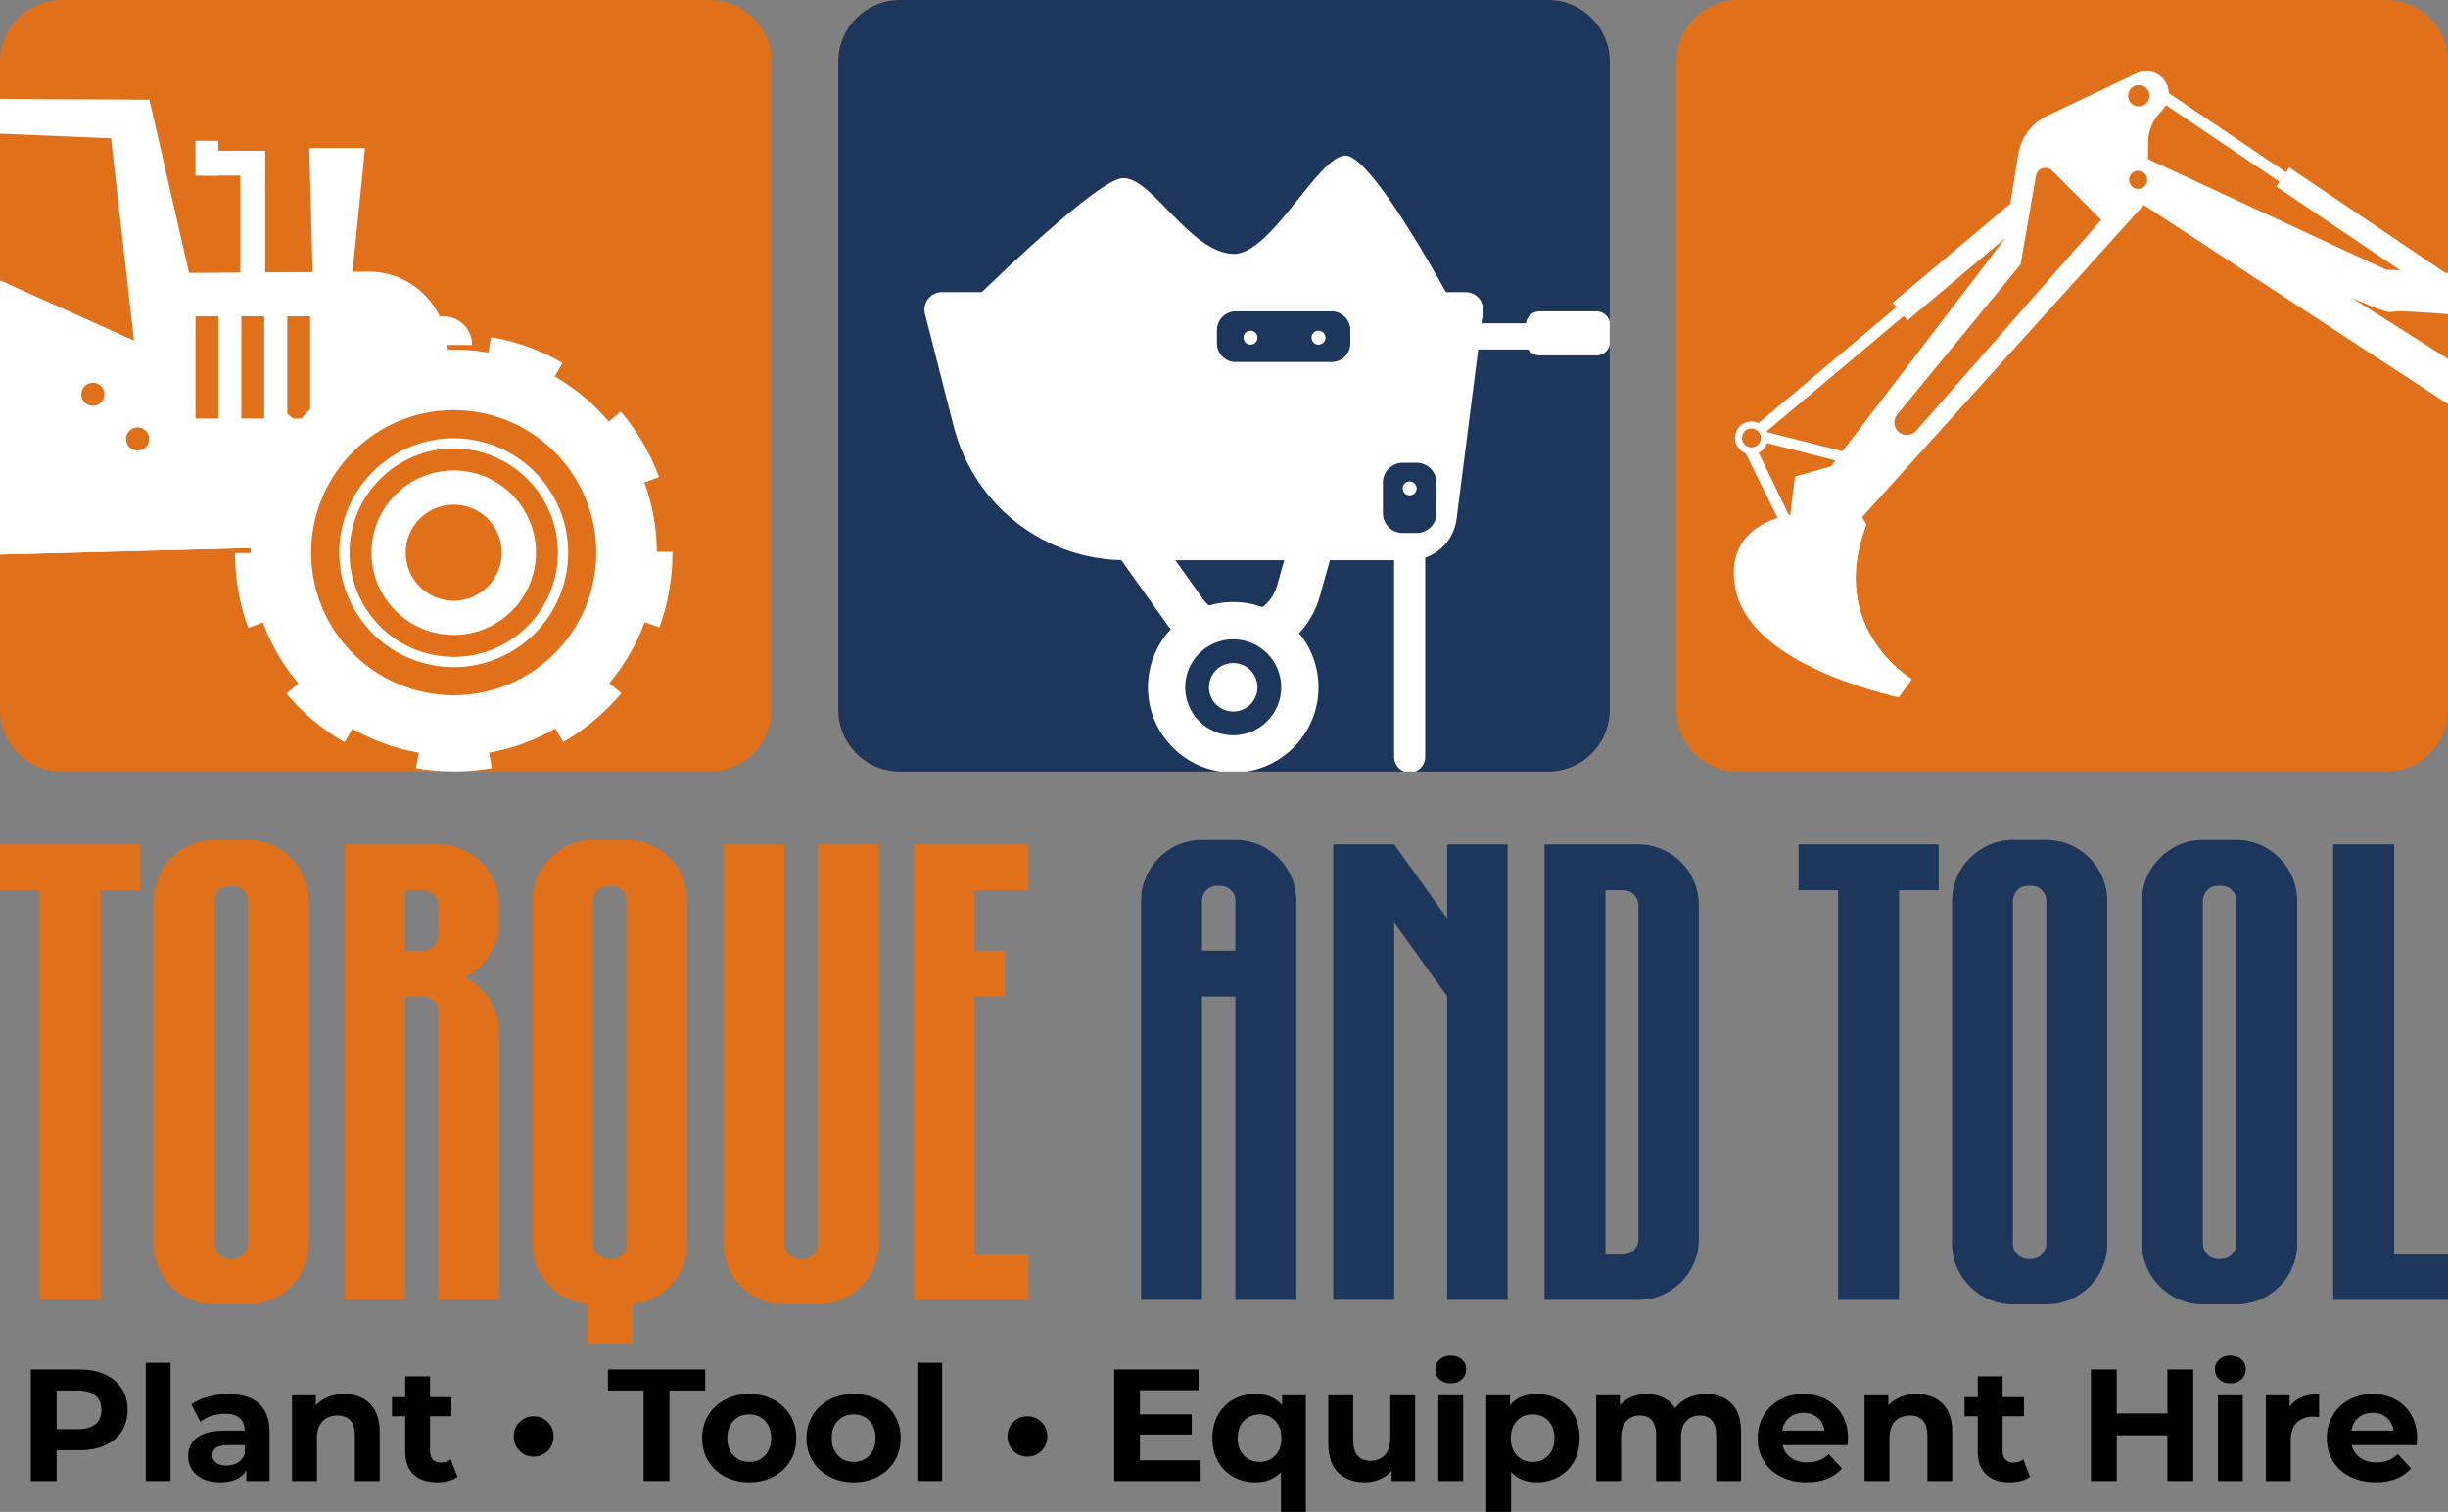 <svg xmlns="http://www.w3.org/2000/svg" xml:space="preserve" width="319.276" height="197.178" style="shape-rendering:geometricPrecision;text-rendering:geometricPrecision;image-rendering:optimizeQuality;fill-rule:evenodd;clip-rule:evenodd" version="1.0" viewBox="0 0 13149.94 8121.11"><rect x="0" y="0" width="13149.94" height="8121.11" fill="#808080" stroke="none"/><defs><style>.fil4{fill:#000}.fil0,.fil4{fill-rule:nonzero}.fil1{fill:#1d365c}.fil1,.fil2,.fil3{fill-rule:nonzero}.fil3{fill:#1d365c}.fil0{fill:#e07019}.fil2{fill:#fff}</style></defs><g id="Layer_x0020_1"><path d="M212.47 4781.72v2200.47h327.46V4781.72H752.8v-246.31H.02v246.31z" class="fil0"/><path id="_1" d="M824.58 4838.8v1842.44c0 179.02 148.02 325.02 327.06 325.02h179.42c181.48 0 327.46-146 327.46-325.02V4838.8c0-179.02-145.98-327.46-327.46-327.46h-179.42c-179.03 0-327.06 148.44-327.06 327.46zm506.48 0v1842.44c0 42.81-35.88 81.15-81.15 81.15h-16.72c-21.61 0-43.23-9.79-57.5-24.07-14.27-16.72-24.05-35.88-24.05-57.08V4838.8c0-21.61 9.78-42.81 24.05-57.08 14.27-17.12 35.9-24.07 57.5-24.07h16.72c21.2 0 42.82 6.94 57.1 24.07 16.72 14.27 24.05 35.48 24.05 57.08z" class="fil0"/><path id="_2" d="M2176.83 5352.63h95.42c21.62 0 43.23 6.94 57.5 23.66 16.72 14.68 24.07 35.88 24.07 57.5v1548.4h327.04v-1438.3c0-131.73-76.25-241.42-183.9-294.02 107.66-52.62 183.9-164.76 183.9-294.02v-92.98c0-181.88-145.58-327.46-327.04-327.46h-502.01v2446.78h325.02V5352.62zm0-570.91h95.42c45.67 0 81.57 35.48 81.57 81.15v162.3c0 45.27-35.9 81.16-81.57 81.16h-95.42v-324.61z" class="fil0"/><path id="_3" d="M2860.3 4838.8v1842.44c0 167.19 129.27 308.3 294.02 322.56v212.47h243.87V7003.8c164.74-14.26 293.6-155.37 293.6-322.56V4838.8c0-179.02-145.58-327.46-324.6-327.46h-181.88c-179.02 0-325.02 148.44-325.02 327.46zm506.9 0v1842.44c0 42.81-35.9 81.15-81.57 81.15h-16.72c-21.2 0-42.81-9.79-59.53-24.07-14.27-16.72-24.07-35.88-24.07-57.08V4838.8c0-21.61 9.79-42.81 24.07-57.08 16.72-17.12 38.33-24.07 59.53-24.07h16.72c21.62 0 40.78 6.94 57.5 24.07 14.27 14.27 24.07 35.48 24.07 57.08z" class="fil0"/><path id="_4" d="M4310.83 6762.39h-16.72c-45.27 0-81.15-38.34-81.15-81.15V4535.41H3885.5v2145.83c0 179.02 148.02 325.02 327.46 325.02h179.02c181.48 0 327.46-146 327.46-325.02V4535.41h-327.46v2145.83c0 42.81-35.88 81.15-81.15 81.15z" class="fil0"/><path id="_5" d="M5524.84 6982.19v-243.86h-291.58v-1385.7h164.76v-246.3h-164.76v-324.61h291.58v-246.31h-616.59v2446.78z" class="fil0"/><path id="_6" d="M6456.66 5352.63h179.42V6982.2h327.46V4838.81c0-179.02-145.98-327.46-327.46-327.46h-179.42c-181.48 0-327.06 148.44-327.06 327.46V6982.2h327.06V5352.63zm179.42-246.3h-179.42V4838.8c0-45.25 35.88-81.15 81.55-81.15h16.72c45.27 0 81.15 35.9 81.15 81.15v267.53z" class="fil1"/><path id="_7" d="m7489.2 4955.85 284.23 394.34v1632h325.02V4535.41h-325.02v396.79l-284.23-396.79h-327.46v2446.78h327.46z" class="fil1"/><path id="_8" d="M8296.64 6982.19h504.45c179.02 0 324.6-145.58 324.6-325.02V4862.86c0-181.88-145.58-327.46-324.6-327.46h-504.45v2446.78zm327.46-2200.47h95.42c21.62 0 40.78 6.93 57.5 23.65 14.27 14.27 24.07 35.9 24.07 57.5v1794.31c0 21.62-9.79 40.78-24.07 57.5-16.72 14.27-35.88 23.65-57.5 23.65h-95.42V4781.72z" class="fil1"/><path id="_9" d="M9873.59 4781.72v2200.47h327.46V4781.72h212.88v-246.31h-752.79v246.31z" class="fil1"/><path id="_10" d="M10485.71 4838.8v1842.44c0 179.02 148.02 325.02 327.06 325.02h179.42c181.48 0 327.46-146 327.46-325.02V4838.8c0-179.02-145.98-327.46-327.46-327.46h-179.42c-179.03 0-327.06 148.44-327.06 327.46zm506.48 0v1842.44c0 42.81-35.88 81.15-81.15 81.15h-16.72c-21.61 0-43.23-9.79-57.5-24.07-14.27-16.72-24.05-35.88-24.05-57.08V4838.8c0-21.61 9.78-42.81 24.05-57.08 14.27-17.12 35.9-24.07 57.5-24.07h16.72c21.2 0 42.82 6.94 57.1 24.07 16.72 14.27 24.05 35.48 24.05 57.08z" class="fil1"/><path id="_11" d="M11506.01 4838.8v1842.44c0 179.02 148.02 325.02 327.06 325.02h179.42c181.48 0 327.46-146 327.46-325.02V4838.8c0-179.02-145.98-327.46-327.46-327.46h-179.42c-179.03 0-327.06 148.44-327.06 327.46zm506.48 0v1842.44c0 42.81-35.88 81.15-81.15 81.15h-16.72c-21.61 0-43.23-9.79-57.5-24.07-14.27-16.72-24.05-35.88-24.05-57.08V4838.8c0-21.61 9.78-42.81 24.05-57.08 14.27-17.12 35.9-24.07 57.5-24.07h16.72c21.2 0 42.82 6.94 57.1 24.07 16.72 14.27 24.05 35.48 24.05 57.08z" class="fil1"/><path id="_12" d="M13149.83 6982.19v-243.86h-289.13V4535.41h-327.46v2446.78z" class="fil1"/><path d="M8316.86 0H4833.07c-181.62 0-330.22 148.55-330.22 330.18V3814c0 181.62 148.6 330.23 330.22 330.23h3483.79c181.62 0 330.22-148.61 330.22-330.23V330.18C8647.08 148.55 8498.48 0 8316.86 0zm4502.85 0H9335.94c-181.62 0-330.23 148.55-330.23 330.18V3814c0 181.62 148.61 330.23 330.23 330.23h3483.77c181.62 0 330.23-148.61 330.23-330.23V330.18c0-181.63-148.61-330.18-330.23-330.18zM3814.02 0H330.23C148.61 0 0 148.55 0 330.18V3814c0 181.62 148.61 330.23 330.23 330.23h3483.79c181.6 0 330.22-148.61 330.22-330.23V330.18C4144.24 148.55 3995.63 0 3814.02 0z" class="fil0"/><path d="M1424.66 1580.19h-133.42V943.17h-206.06V809.75h339.48z" class="fil2"/><path d="M1172.81 943.17h-122.82V756.54h122.82zm488.57-148.1 23.57 866.67 187.77 7.94 88.17-874.61z" class="fil2"/><path d="m0 2978.46 2536.14-66.11-36.83-293.12-99.42-790.49c-26.71-212.36-207.92-371.12-421.95-369.58l-962.46 6.76-212.84-930.51L.01 530.79v2447.69z" class="fil2"/><path d="m0 2978.46 2536.14-66.11-36.83-293.12H0z" class="fil2"/><path d="m0 1505.84 87.17 39.2 405.75 182.39 226.88 102.12L596.41 742.87l-386.48-16.23L0 717.83z" class="fil0"/><path d="M2222.97 1852.76h313.17c0-84.93-68.84-153.77-153.75-153.77h-159.42v153.77z" class="fil2"/><path d="M1543.09 2248.08h122.82v-549.09h-122.82zm-246.53 0h122.81v-549.09h-122.81zm-246.57 0h122.82v-549.09h-122.82zm-373.12 109.66c0 34.34 27.8 62.14 62.08 62.14 34.29 0 62.1-27.8 62.1-62.14 0-34.26-27.8-62.06-62.1-62.06-34.28 0-62.08 27.8-62.08 62.06zm-239.84-239.82c0 34.32 27.8 62.14 62.1 62.14 34.32 0 62.08-27.82 62.08-62.14 0-34.28-27.76-62.08-62.08-62.08-34.29 0-62.1 27.8-62.1 62.08z" class="fil0"/><path d="M3541.63 3370.45c46.81-128.6 70.52-263.76 70.52-402.62v-3.6h-84.11c-.54-130.93-24.07-256.46-66.87-372.68l78.88-29.03c-47.38-128.6-116.49-247.07-205.43-352.2l-64.27 54.39a1096.567 1096.567 0 0 0-290.79-242.42l41.98-73.13c-119.3-68.48-248.44-115.02-383.87-138.29l-14.27 83.09c-60.49-10.38-122.63-16.14-186.07-16.14-65.74 0-129.98 6.15-192.51 17.28l-14.77-83.02c-135.26 24.08-264.09 71.34-382.92 140.55l42.39 72.85c-110.13 64.13-208.14 146.81-289.43 244.05l-64.54-53.97c-88.29 105.62-156.73 224.61-203.36 353.57l79.09 28.58c-41.91 115.83-64.79 240.69-64.79 370.94 0 .76.06 1.45.06 2.23l-84.06.14c.26 137.98 24.25 273.12 71.28 401.57l78.88-28.91c44.12 120.53 109.04 230.95 190.18 327.26l-64.41 54.25c88.57 105.17 193.79 193.23 312.64 261.8l42.12-73.07c108.31 62.5 228.24 106.85 355.89 129.05l-14.45 83.11c66.45 11.53 134.65 17.4 202.72 17.4 68.84 0 137.75-5.96 204.9-17.81l-14.63-83.06c127.54-22.43 247.43-67.01 355.56-129.65l42.31 72.99c118.7-68.79 223.69-157.05 312.08-262.35l-64.46-54.13c80.96-96.5 145.64-207.13 189.54-327.8l79.02 28.77z" class="fil2"/><path d="M3203.06 2968.66c0 422.95-342.84 765.79-765.74 765.79-422.96 0-765.8-342.84-765.8-765.79 0-422.9 342.84-765.76 765.8-765.76 422.9 0 765.74 342.86 765.74 765.76z" class="fil0"/><path d="M2437.32 2408.94c-308.67 0-559.76 251.09-559.76 559.72 0 308.66 251.09 559.75 559.76 559.75 308.61 0 559.73-251.09 559.73-559.75 0-308.62-251.12-559.72-559.73-559.72zm0 1174.61c-339.09 0-614.93-275.83-614.93-614.9 0-339.03 275.84-614.87 614.93-614.87 339.06 0 614.85 275.84 614.85 614.87 0 339.07-275.79 614.9-614.85 614.9z" class="fil2"/><path d="M2879.07 2968.66c0 244.01-197.79 441.77-441.75 441.77-243.99 0-441.78-197.76-441.78-441.77 0-243.98 197.79-441.74 441.78-441.74 243.96 0 441.75 197.76 441.75 441.74z" class="fil2"/><path d="M2695.46 2968.66c0 142.59-115.61 258.16-258.14 258.16-142.61 0-258.16-115.57-258.16-258.16 0-142.54 115.55-258.16 258.16-258.16 142.53 0 258.14 115.61 258.14 258.16z" class="fil0"/><path d="m10928.66 985.03 79.87 94.95-761.74 640.67-79.87-94.91z" class="fil2"/><path d="m9398.76 2312.35 39.87 47.45 788.2-662.91-39.94-47.45zm3751.18-687.22-922.62-623.1 69.43-102.84 853.19 576.23z" class="fil2"/><path d="m11625.22 483.13-34.69 51.41 654.16 441.79 34.68-51.44z" class="fil2"/><path d="m9976.29 2806.92 1559.9-1728.85 3.28-317.2c.59-54.87 20.87-107.75 57.21-148.88l23.38-26.53c35.51-40.26 40.68-98.93 12.69-144.74-32.64-53.52-100.44-73.66-157.05-46.72l-480.15 228.47c-81.87 38.96-139.37 115.64-153.77 205.14l-73.57 456.73-1023.87 1339.4 231.94 183.17z" class="fil2"/><path d="M9997.75 2459.22s-350.19 98.79-353.99 99.84c-3.77 1.04-27.02 206.82-27.02 206.82s-369.88 43.35-292.65 403.72c77.27 360.35 664.87 526.73 873.93 576.11l71.51-97.87s-459.78-269.69-243.96-830.59c0 0-50.25-81.58-55.99-102.1-5.79-20.47 120.3-159.96 120.3-159.96l-92.12-95.97zm3152.19-992.61-332.83-18.12-1306.95-607.02c-50-23.19-109.46-4.97-137.81 42.29-29.72 49.66-14.94 113.89 33.42 145.58l1744.17 1141.38v-704.11z" class="fil2"/><path d="m9633.35 2952.84-280.27-567.78 55.33-32.91 226.34 467.39zm423.49-429.56-634.93-161.24 14.04-55.26 634.89 161.3z" class="fil2"/><path d="M9494.08 2373.89c-12.03 47.32-60.13 75.97-107.39 63.92-47.32-12.03-75.97-60.13-63.92-107.44 11.99-47.28 60.07-75.9 107.39-63.87 47.32 11.99 75.95 60.07 63.92 107.39z" class="fil2"/><path d="M9457.56 2364.64c-6.88 27.12-34.46 43.59-61.63 36.66-27.18-6.9-43.59-34.51-36.71-61.64 6.93-27.16 34.53-43.59 61.69-36.69 27.16 6.93 43.57 34.51 36.64 61.68z" class="fil0"/><path d="M10136.25 2514.06c-12.27 48.29-61.36 77.46-109.64 65.19-48.27-12.27-77.46-61.32-65.19-109.59 12.27-48.27 61.32-77.49 109.59-65.22 48.29 12.25 77.49 61.35 65.24 109.62z" class="fil2"/><path d="M10093.25 2503.14c-6.24 24.52-31.18 39.38-55.71 33.13-24.56-6.2-39.38-31.18-33.13-55.7 6.2-24.53 31.13-39.38 55.71-33.14 24.52 6.24 39.32 31.18 33.13 55.71z" class="fil2"/><path d="M11533.45 955.76c5.7 26.34-11.07 52.34-37.42 58.03-26.35 5.7-52.34-11.08-58.03-37.44-5.7-26.35 11.04-52.34 37.44-58.03 26.34-5.7 52.32 11.04 58.02 37.44zm11.86-453.91c6.69 30.99-13 61.6-43.99 68.29-31.01 6.71-61.6-13.04-68.29-44.04-6.71-31.01 13.04-61.54 44.04-68.24 30.99-6.69 61.54 13 68.24 43.99z" class="fil0"/><path d="M13149.94 1636.2c-65.36-5.37-280.06-22.01-307.11-11.29-31.91 12.62-510.65-227.51-510.65-227.51l-38.43 47.17 856.2 544.2V1636.2z" class="fil2"/><path d="m13149.94 1928.18-518.73-329.67c95.73 43.54 176.79 76.59 204.83 77.91 7.88.37 15.3-.54 22.2-2.72 5.18-.78 27.02-2.69 103.35 1 71.65 3.44 155.37 10.1 188.36 12.81v240.68z" class="fil0"/><path d="M10025.57 2817.26s-50.25-81.58-55.99-102.1l-113.51 135.9c-178.14 213.25-147.6 530.79 67.76 706.4 76.74 62.59 167.75 127.04 274.19 188.26l71.51-97.87s-459.78-269.69-243.96-830.59z" class="fil2"/><path d="m10191.12 2226.56 662.92-806.1 82.69-476.78c7.07-40.71 57.08-56.54 86.24-27.3l264.23 264.66-993.68 1132.51c-25.03 28.52-68.74 30.67-96.47 4.69-25.81-24.21-28.39-64.32-5.93-91.67z" class="fil0"/><path d="M8316.86 0H4833.07c-181.62 0-330.22 148.55-330.22 330.18V3814c0 181.62 148.6 330.23 330.22 330.23h3483.79c181.62 0 330.22-148.61 330.22-330.23V330.18C8647.08 148.55 8498.48 0 8316.86 0z" class="fil3"/><path d="m6149.61 2778.88 310.4 435.62c42.15 59.22 110.76 94.6 183.53 94.6 100.47 0 189.68-67.56 216.84-164.29l102.99-365.93h-813.76zm493.93 766.47c-149.04 0-289.52-72.38-376-193.68l-576.43-809.11h1584.25l-187.5 666.24c-55.76 198.16-238.47 336.55-444.32 336.55zm899.07 598.89c-31.44-12-53.78-42.45-53.78-78.1V2829.03h167.09v1237.11c0 35.65-22.35 66.1-53.78 78.1h-59.53zm-2374.7-2471.79s702.4-697.65 858.16-715.05c155.76-17.42 363.68 399.75 598.4 406.49 202.46 5.79 449.99-516.81 599.74-528.43 149.8-11.58 599.1 836.99 599.1 836.99H5167.92z" class="fil2"/><path d="M7573.54 3009.13H6047.82c-436.08 0-816.67-295.63-924.58-718.11l-154.36-604.44c-15.22-59.57 29.81-117.51 91.31-117.51h2812.65c56.76 0 100.62 49.81 93.46 106.12l-142.19 1113.3c-16.08 126.15-123.4 220.64-250.58 220.64z" class="fil2"/><path d="M8317.81 1877.23h-1420.5c-38.89 0-70.38-31.54-70.38-70.39 0-38.87 31.49-70.38 70.38-70.38h1420.5v140.77z" class="fil2"/><path d="M8576.02 1909.19h-306.97c-40.21 0-72.81-32.6-72.81-72.81v-91.13c0-40.19 32.6-72.81 72.81-72.81h306.97c34.76 0 63.82 24.39 71.06 56.96v122.84c-7.24 32.58-36.3 56.94-71.06 56.94zM7082.49 3691.7c0 228.83-167.81 418.45-387.1 452.54h-141.83c-219.29-34.09-387.08-223.71-387.08-452.54 0-252.96 205.03-458.05 457.99-458.05s458.02 205.09 458.02 458.05z" class="fil2"/><path d="M6882.4 3691.7c0 142.4-115.47 257.88-257.92 257.88-142.45 0-257.92-115.47-257.92-257.88 0-142.47 115.47-257.92 257.92-257.92 142.45 0 257.92 115.46 257.92 257.92z" class="fil3"/><path d="M6754.75 3691.7c0 71.93-58.34 130.23-130.28 130.23-71.93 0-130.28-58.3-130.28-130.23 0-71.98 58.34-130.29 130.28-130.29 71.93 0 130.28 58.31 130.28 130.29z" class="fil2"/><path d="M7609.87 2862.99h-74.95c-58.72 0-106.3-47.59-106.3-106.3v-164.8c0-58.72 47.59-106.3 106.3-106.3h74.95c58.7 0 106.29 47.59 106.29 106.3v164.8c0 58.72-47.59 106.3-106.29 106.3zm-457-918.42h-515.21c-55.67 0-100.75-45.1-100.75-100.76v-70.59c0-55.68 45.08-100.76 100.75-100.76h515.21c55.67 0 100.75 45.08 100.75 100.76v70.59c0 55.67-45.08 100.76-100.75 100.76z" class="fil3"/><path d="M6754.75 1813.67c0 20.67-16.77 37.44-37.42 37.44-20.69 0-37.47-16.77-37.47-37.44 0-20.69 16.78-37.42 37.47-37.42 20.66 0 37.42 16.73 37.42 37.42zm365.21 0c0 20.67-16.78 37.44-37.47 37.44-20.66 0-37.44-16.77-37.44-37.44 0-20.69 16.78-37.42 37.44-37.42 20.69 0 37.47 16.73 37.47 37.42zm489.87 809.62c0 20.69-16.78 37.42-37.42 37.42-20.7 0-37.48-16.73-37.48-37.42 0-20.7 16.78-37.44 37.48-37.44 20.64 0 37.42 16.73 37.42 37.44z" class="fil2"/><path d="M425.09 7355.76c53.08 0 99.18 8.84 138.26 26.54 39.1 17.68 69.21 42.79 90.32 75.33 21.12 32.53 31.68 71.06 31.68 115.58 0 43.94-10.55 82.33-31.68 115.15-21.11 32.81-51.21 57.92-90.32 75.33-39.09 17.42-85.18 26.12-138.26 26.12h-120.7v165.22H165.71v-599.27H425.1zm-7.71 321.03c41.67 0 73.35-8.98 95.03-26.96 21.68-17.98 32.53-43.52 32.53-76.62 0-33.67-10.85-59.5-32.53-77.48-21.68-17.98-53.36-26.98-95.03-26.98h-113v208.03h113z" class="fil4"/><path id="_1_0" d="M782.96 7319.8H916.5v635.23H782.96z" class="fil4"/><path id="_2_1" d="M1226.42 7487.6c71.34 0 126.14 16.98 164.37 50.93 38.25 33.97 57.36 85.2 57.36 153.67v262.83h-125v-57.36c-25.11 42.81-71.9 64.21-140.4 64.21-35.38 0-66.06-5.99-92.03-17.98s-45.8-28.53-59.5-49.66c-13.7-21.11-20.55-45.08-20.55-71.9 0-42.81 16.13-76.48 48.37-101.03 32.25-24.53 82.05-36.82 149.39-36.82h106.15c0-29.11-8.84-51.51-26.53-67.2-17.7-15.69-44.24-23.54-79.62-23.54-24.55 0-48.66 3.84-72.34 11.55-23.69 7.71-43.8 18.12-60.35 31.24l-47.95-93.31c25.11-17.7 55.21-31.4 90.32-41.1 35.1-9.7 71.2-14.55 108.3-14.55zm-10.27 384.39c22.82 0 43.09-5.28 60.79-15.83 17.68-10.55 30.25-26.11 37.66-46.65v-47.09h-91.59c-54.79 0-82.19 17.98-82.19 53.94 0 17.12 6.71 30.67 20.13 40.66 13.4 9.99 31.82 14.98 55.21 14.98z" class="fil4"/><path id="_3_2" d="M1848.81 7487.6c57.08 0 103.16 17.12 138.26 51.37 35.1 34.25 52.66 85.04 52.66 152.38v263.68h-133.56v-243.14c0-36.52-7.99-63.78-23.97-81.76-15.97-17.98-39.09-26.96-69.33-26.96-33.69 0-60.51 10.41-80.48 31.24-19.97 20.83-29.97 51.79-29.97 92.89v227.72h-133.55v-460.59h127.55v53.94c17.7-19.41 39.66-34.39 65.92-44.94 26.25-10.57 55.07-15.85 86.46-15.85z" class="fil4"/><path id="_4_3" d="M2457.49 7932.77c-13.12 9.7-29.25 16.98-48.37 21.84-19.12 4.84-39.24 7.27-60.35 7.27-54.79 0-97.17-13.98-127.13-41.95-29.97-27.96-44.94-69.05-44.94-123.27v-189.2h-71.06v-102.74h71.06v-112.14h133.55v112.14h114.71v102.74h-114.71v187.48c0 19.4 5 34.39 14.98 44.94 9.99 10.55 24.11 15.83 42.39 15.83 21.11 0 39.09-5.7 53.92-17.11l35.96 94.16z" class="fil4"/><path id="_5_4" d="M3457.43 7468.76h-191.76v-113h522.23v113h-191.78v486.27h-138.69z" class="fil4"/><path id="_6_5" d="M4025.04 7961.88c-48.52 0-92.03-10.13-130.56-30.39-38.53-20.27-68.63-48.38-90.32-84.32-21.7-35.96-32.53-76.77-32.53-122.43 0-45.66 10.83-86.47 32.53-122.42 21.68-35.96 51.79-64.07 90.32-84.32 38.53-20.27 82.04-30.4 130.56-30.4 48.51 0 91.89 10.13 130.12 30.4 38.25 20.25 68.2 48.37 89.9 84.32 21.68 35.94 32.53 76.76 32.53 122.42s-10.85 86.47-32.53 122.43c-21.7 35.94-51.65 64.06-89.9 84.32-38.23 20.25-81.62 30.39-130.12 30.39zm0-109.59c34.25 0 62.34-11.55 84.32-34.67 21.96-23.12 32.95-54.08 32.95-92.89s-10.99-69.77-32.95-92.89c-21.98-23.12-50.08-34.67-84.32-34.67-34.25 0-62.5 11.55-84.76 34.67-22.26 23.12-33.39 54.08-33.39 92.89s11.13 69.77 33.39 92.89c22.26 23.12 50.51 34.67 84.76 34.67z" class="fil4"/><path id="_7_6" d="M4585.78 7961.88c-48.52 0-92.03-10.13-130.56-30.39-38.53-20.27-68.63-48.38-90.32-84.32-21.7-35.96-32.53-76.77-32.53-122.43 0-45.66 10.83-86.47 32.53-122.42 21.68-35.96 51.79-64.07 90.32-84.32 38.53-20.27 82.04-30.4 130.56-30.4 48.51 0 91.89 10.13 130.12 30.4 38.25 20.25 68.2 48.37 89.9 84.32 21.68 35.94 32.53 76.76 32.53 122.42s-10.85 86.47-32.53 122.43c-21.7 35.94-51.65 64.06-89.9 84.32-38.23 20.25-81.62 30.39-130.12 30.39zm0-109.59c34.25 0 62.34-11.55 84.32-34.67 21.96-23.12 32.95-54.08 32.95-92.89s-10.99-69.77-32.95-92.89c-21.98-23.12-50.08-34.67-84.32-34.67-34.25 0-62.5 11.55-84.76 34.67-22.26 23.12-33.39 54.08-33.39 92.89s11.13 69.77 33.39 92.89c22.26 23.12 50.51 34.67 84.76 34.67z" class="fil4"/><path id="_8_7" d="M4927.36 7319.8h133.55v635.23h-133.55z" class="fil4"/><path id="_9_8" d="M6449.52 7843.75v111.28h-464v-599.27h452.88v111.29h-315.05v130.14h278.24v107.86h-278.24v138.7z" class="fil4"/><path id="_10_9" d="M7014.56 7494.45v626.67H6881v-214.88c-33.09 37.1-79.05 55.65-137.83 55.65-43.38 0-82.61-9.7-117.72-29.11-35.1-19.4-62.64-47.09-82.61-83.05-19.99-35.94-29.97-77.62-29.97-124.98 0-47.37 9.98-89.04 29.97-124.98 19.97-35.96 47.51-63.64 82.61-83.05 35.1-19.41 74.33-29.11 117.72-29.11 62.78 0 110.73 19.97 143.82 59.93v-53.08h127.57zm-248.27 357.85c33.67 0 61.63-11.55 83.89-34.67 22.26-23.12 33.39-54.08 33.39-92.89s-11.13-69.77-33.39-92.89c-22.26-23.12-50.22-34.67-83.89-34.67-34.25 0-62.5 11.55-84.76 34.67-22.26 23.12-33.39 54.08-33.39 92.89s11.13 69.77 33.39 92.89c22.26 23.12 50.51 34.67 84.76 34.67z" class="fil4"/><path id="_11_10" d="M7601.84 7494.45v460.59h-126.71v-54.79c-17.68 19.97-38.81 35.24-63.36 45.81-24.53 10.55-51.07 15.83-79.61 15.83-60.51 0-108.44-17.4-143.84-52.23-35.38-34.81-53.07-86.46-53.07-154.95v-260.26h133.55v240.57c0 74.19 31.1 111.3 93.32 111.3 31.96 0 57.64-10.43 77.04-31.26 19.41-20.83 29.11-51.79 29.11-92.89v-227.72h133.56z" class="fil4"/><path id="_12_11" d="M7725.97 7494.45h133.55v460.59h-133.55v-460.59zm66.77-64.21c-24.53 0-44.51-7.13-59.92-21.39-15.41-14.27-23.12-31.97-23.12-53.08 0-21.12 7.71-38.81 23.12-53.08 15.41-14.27 35.38-21.4 59.92-21.4 24.55 0 44.52 6.85 59.93 20.55 15.41 13.7 23.12 30.82 23.12 51.37 0 22.26-7.71 40.66-23.12 55.21-15.41 14.55-35.38 21.82-59.93 21.82z" class="fil4"/><path id="_13" d="M8255.89 7487.6c42.81 0 81.77 9.85 116.86 29.55 35.1 19.68 62.64 47.37 82.63 83.03 19.97 35.68 29.95 77.2 29.95 124.56 0 47.37-9.98 88.89-29.95 124.56-19.99 35.66-47.53 63.36-82.63 83.05-35.09 19.69-74.05 29.53-116.86 29.53-58.78 0-105.01-18.56-138.68-55.65v214.88h-133.55v-626.67h127.55v53.08c33.11-39.96 81.34-59.93 144.68-59.93zm-23.1 364.7c34.23 0 62.34-11.55 84.32-34.67 21.96-23.12 32.95-54.08 32.95-92.89s-10.99-69.77-32.95-92.89c-21.98-23.12-50.09-34.67-84.32-34.67-34.25 0-62.36 11.55-84.34 34.67-21.96 23.12-32.95 54.08-32.95 92.89s10.99 69.77 32.95 92.89c21.98 23.12 50.09 34.67 84.34 34.67z" class="fil4"/><path id="_14" d="M9164.22 7487.6c57.64 0 103.44 16.98 137.41 50.93 33.95 33.97 50.93 84.9 50.93 152.82v263.68h-133.55v-243.14c0-36.52-7.57-63.78-22.7-81.76-15.12-17.98-36.66-26.96-64.63-26.96-31.38 0-56.21 10.12-74.49 30.39-18.26 20.27-27.38 50.37-27.38 90.32v231.15h-133.56v-243.14c0-72.48-29.11-108.72-87.31-108.72-30.82 0-55.37 10.12-73.63 30.39-18.26 20.27-27.4 50.37-27.4 90.32v231.15h-133.55v-460.59h127.55v53.08c17.12-19.41 38.09-34.25 62.92-44.52 24.83-10.27 52.09-15.41 81.76-15.41 32.53 0 61.92 6.43 88.19 19.27 26.26 12.84 47.37 31.52 63.36 56.07 18.84-23.97 42.65-42.53 71.48-55.65 28.81-13.12 60.35-19.69 94.6-19.69z" class="fil4"/><path id="_15" d="M9927.02 7726.45c0 1.71-.86 13.7-2.57 35.96h-348.44c6.29 28.53 21.12 51.07 44.52 67.64 23.4 16.55 52.51 24.81 87.33 24.81 23.97 0 45.22-3.56 63.78-10.69 18.54-7.13 35.8-18.4 51.79-33.81l71.06 77.04c-43.38 49.66-106.73 74.49-190.05 74.49-51.95 0-97.88-10.13-137.84-30.39-39.94-20.27-70.77-48.38-92.45-84.32-21.7-35.96-32.53-76.77-32.53-122.43 0-45.08 10.69-85.76 32.1-122 21.4-36.24 50.79-64.49 88.19-84.74 37.38-20.27 79.19-30.4 125.42-30.4 45.08 0 85.9 9.7 122.42 29.11 36.53 19.41 65.21 47.23 86.04 83.47 20.83 36.24 31.26 78.33 31.26 126.28zm-238.85-137.83c-30.25 0-55.65 8.56-76.2 25.68-20.55 17.12-33.09 40.52-37.67 70.19h226.87c-4.56-29.11-17.12-52.37-37.67-69.77s-45.66-26.11-75.33-26.11z" class="fil4"/><path id="_16" d="M10295.98 7487.6c57.08 0 103.16 17.12 138.26 51.37 35.1 34.25 52.66 85.04 52.66 152.38v263.68h-133.56v-243.14c0-36.52-7.99-63.78-23.97-81.76-15.97-17.98-39.09-26.96-69.33-26.96-33.69 0-60.51 10.41-80.48 31.24-19.97 20.83-29.97 51.79-29.97 92.89v227.72h-133.55v-460.59h127.55v53.94c17.7-19.41 39.66-34.39 65.92-44.94 26.25-10.57 55.07-15.85 86.46-15.85z" class="fil4"/><path id="_17" d="M10904.67 7932.77c-13.12 9.7-29.25 16.98-48.37 21.84-19.12 4.84-39.24 7.27-60.35 7.27-54.79 0-97.17-13.98-127.13-41.95-29.97-27.96-44.94-69.05-44.94-123.27v-189.2h-71.06v-102.74h71.06v-112.14h133.55v112.14h114.71v102.74h-114.71v187.48c0 19.4 5 34.39 14.98 44.94 9.99 10.55 24.11 15.83 42.39 15.83 21.11 0 39.09-5.7 53.92-17.11l35.96 94.16z" class="fil4"/><path id="_18" d="M11781.32 7355.76v599.27h-138.68v-245.7h-272.25v245.7h-138.68v-599.27h138.68v236.29h272.25v-236.29z" class="fil4"/><path id="_19" d="M11914.03 7494.45h133.55v460.59h-133.55v-460.59zm66.77-64.21c-24.53 0-44.51-7.13-59.92-21.39-15.41-14.27-23.12-31.97-23.12-53.08 0-21.12 7.71-38.81 23.12-53.08 15.41-14.27 35.38-21.4 59.92-21.4 24.55 0 44.52 6.85 59.93 20.55 15.41 13.7 23.12 30.82 23.12 51.37 0 22.26-7.71 40.66-23.12 55.21-15.41 14.55-35.38 21.82-59.93 21.82z" class="fil4"/><path id="_20" d="M12299.27 7555.23c15.99-22.26 37.53-39.1 64.63-50.51 27.12-11.41 58.36-17.12 93.74-17.12v123.29c-14.84-1.15-24.83-1.71-29.95-1.71-38.25 0-68.21 10.69-89.9 32.1-21.68 21.4-32.53 53.5-32.53 96.31v217.45h-133.55v-460.59h127.55v60.79z" class="fil4"/><path id="_21" d="M12984.16 7726.45c0 1.71-.86 13.7-2.57 35.96h-348.44c6.29 28.53 21.12 51.07 44.52 67.64 23.4 16.55 52.51 24.81 87.33 24.81 23.97 0 45.22-3.56 63.78-10.69 18.54-7.13 35.8-18.4 51.79-33.81l71.06 77.04c-43.38 49.66-106.73 74.49-190.05 74.49-51.95 0-97.88-10.13-137.84-30.39-39.94-20.27-70.77-48.38-92.45-84.32-21.7-35.96-32.53-76.77-32.53-122.43 0-45.08 10.69-85.76 32.1-122 21.4-36.24 50.79-64.49 88.19-84.74 37.38-20.27 79.19-30.4 125.42-30.4 45.08 0 85.9 9.7 122.42 29.11 36.53 19.41 65.21 47.23 86.04 83.47 20.83 36.24 31.26 78.33 31.26 126.28zm-238.85-137.83c-30.25 0-55.65 8.56-76.2 25.68-20.55 17.12-33.09 40.52-37.67 70.19h226.87c-4.56-29.11-17.12-52.37-37.67-69.77s-45.66-26.11-75.33-26.11z" class="fil4"/><path id="_22" d="M2866.71 7824.06c-29.67 0-54.93-10.43-75.76-31.26-20.83-20.83-31.24-46.65-31.24-77.48 0-30.82 10.41-56.51 31.24-77.05 20.83-20.53 46.09-30.81 75.76-30.81 29.69 0 54.93 10.27 75.76 30.81 20.84 20.55 31.26 46.23 31.26 77.05s-10.41 56.65-31.26 77.48c-20.83 20.83-46.08 31.26-75.76 31.26z" class="fil4"/><path id="_23" d="M5518.93 7824.06c-29.67 0-54.93-10.43-75.76-31.26-20.83-20.83-31.24-46.65-31.24-77.48 0-30.82 10.41-56.51 31.24-77.05 20.83-20.53 46.09-30.81 75.76-30.81 29.69 0 54.93 10.27 75.76 30.81 20.84 20.55 31.26 46.23 31.26 77.05s-10.41 56.65-31.26 77.48c-20.83 20.83-46.08 31.26-75.76 31.26z" class="fil4"/></g></svg>